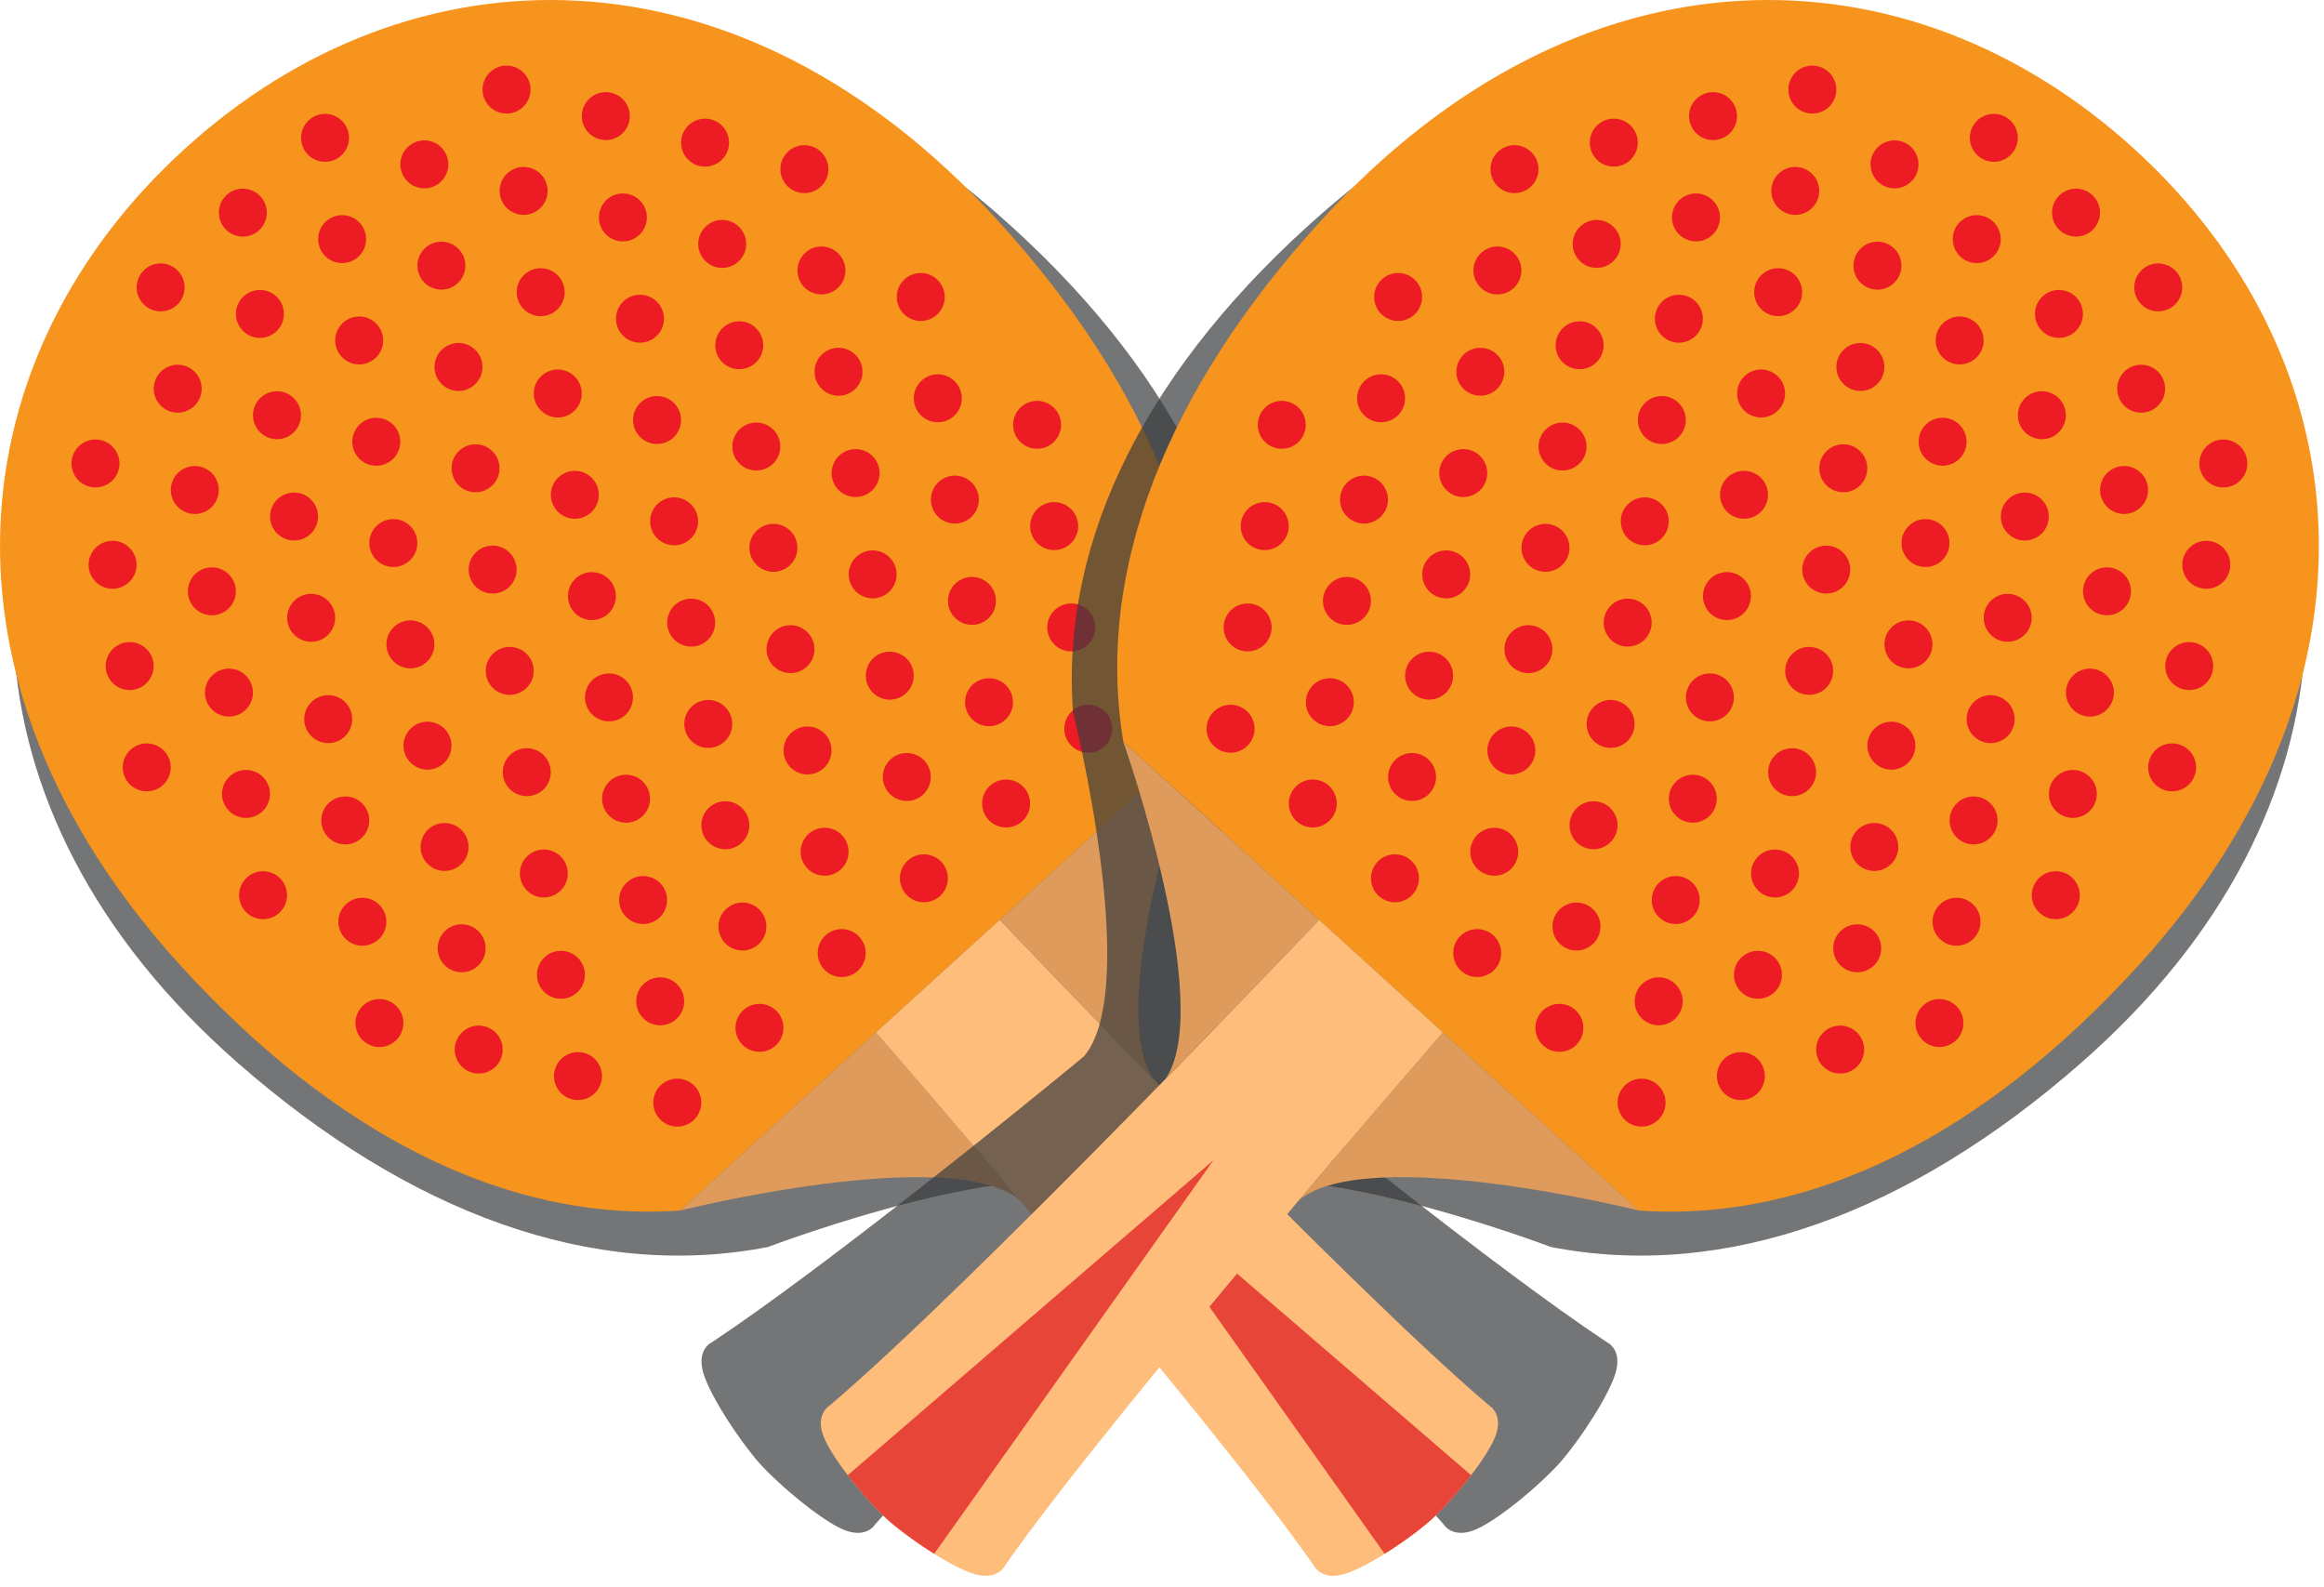 <svg width="123" height="84" viewBox="0 0 123 84" fill="none" xmlns="http://www.w3.org/2000/svg">
<g style="mix-blend-mode:multiply" opacity="0.7">
<path d="M65.942 37.663C66.614 28.334 61.805 19.212 52.76 11.291C37.363 -2.192 19.823 0.386 8.732 12.805C-2.358 25.223 -2.797 42.779 12.599 56.262C21.645 64.183 31.376 67.793 40.643 65.992C40.643 65.992 54.818 60.612 58.816 63.198C64.952 68.977 72.753 76.489 76.419 80.683C76.419 80.683 76.941 81.568 78.366 80.818C78.972 80.499 79.678 79.993 80.349 79.453C80.349 79.453 80.349 79.453 80.35 79.453C80.526 79.309 80.702 79.165 80.871 79.019C80.882 79.009 80.894 79 80.905 78.99C80.947 78.954 80.988 78.918 81.029 78.883C81.044 78.869 81.061 78.856 81.076 78.842C81.114 78.809 81.151 78.776 81.188 78.743C81.204 78.73 81.219 78.716 81.234 78.703C81.278 78.663 81.321 78.624 81.365 78.585C81.371 78.579 81.378 78.573 81.384 78.567C81.433 78.523 81.48 78.48 81.526 78.437C81.543 78.421 81.559 78.407 81.575 78.391C81.606 78.363 81.636 78.335 81.666 78.307C81.684 78.29 81.702 78.272 81.72 78.255C81.748 78.229 81.775 78.204 81.802 78.178C81.819 78.161 81.837 78.145 81.854 78.128C81.883 78.1 81.912 78.073 81.94 78.045C81.953 78.032 81.967 78.019 81.98 78.006C82.02 77.967 82.059 77.928 82.097 77.891C82.108 77.881 82.117 77.871 82.128 77.86C82.156 77.832 82.183 77.804 82.21 77.777C82.223 77.764 82.235 77.751 82.248 77.737C82.271 77.714 82.294 77.69 82.317 77.667C82.329 77.654 82.341 77.641 82.353 77.629C82.375 77.605 82.397 77.582 82.418 77.559C82.428 77.549 82.438 77.538 82.447 77.527C82.477 77.495 82.506 77.463 82.534 77.433C82.56 77.403 82.589 77.371 82.617 77.338C82.627 77.327 82.636 77.316 82.645 77.305C82.665 77.282 82.686 77.257 82.707 77.232C82.718 77.219 82.73 77.206 82.74 77.193C82.761 77.168 82.783 77.142 82.804 77.115C82.815 77.102 82.826 77.089 82.836 77.075C82.862 77.043 82.889 77.01 82.916 76.976C82.923 76.967 82.929 76.96 82.936 76.951C82.97 76.908 83.005 76.864 83.041 76.818C83.049 76.808 83.057 76.797 83.066 76.786C83.093 76.751 83.121 76.715 83.149 76.678C83.161 76.662 83.172 76.647 83.184 76.632C83.21 76.598 83.236 76.564 83.262 76.528C83.274 76.512 83.286 76.497 83.298 76.481C83.327 76.442 83.356 76.402 83.386 76.362C83.394 76.351 83.402 76.34 83.411 76.329C83.489 76.221 83.569 76.11 83.65 75.995C83.656 75.987 83.661 75.978 83.667 75.97C83.702 75.92 83.737 75.87 83.773 75.819C83.779 75.81 83.786 75.8 83.792 75.791C83.83 75.737 83.868 75.681 83.906 75.625C83.908 75.622 83.909 75.62 83.912 75.616C84.511 74.731 85.104 73.73 85.416 72.924C85.993 71.432 85.042 71.027 85.042 71.027C79.017 67.025 68.492 58.497 65.36 55.904C62.279 52.291 65.942 37.663 65.942 37.663L65.942 37.663Z" fill="#393A3C"/>
</g>
<path d="M9.78 7.875C-2.175 18.749 -4.219 35.966 9.553 51.094C17.643 59.982 26.799 64.711 36.001 64.061L63.275 39.253C64.789 30.158 60.94 20.601 52.848 11.713C39.077 -3.414 21.737 -3.002 9.78 7.874L9.78 7.875Z" fill="#F7941D"/>
<path d="M53.979 63.512C49.724 58.494 46.363 54.637 46.363 54.637L36.002 64.061C36.002 64.061 50.32 60.483 53.98 63.512L53.979 63.512Z" fill="#DE9B5B"/>
<path d="M78.826 74.388C71.257 67.975 52.913 48.678 52.913 48.678L49.637 51.657L46.361 54.637C46.361 54.637 63.854 74.708 69.531 82.843C69.531 82.843 69.959 83.778 71.417 83.212C72.874 82.647 74.967 81.138 75.792 80.388C76.617 79.637 78.317 77.697 79.017 76.3C79.717 74.902 78.827 74.388 78.827 74.388L78.826 74.388Z" fill="#FFBD7B"/>
<path d="M61.039 57.093C56.441 52.387 52.916 48.679 52.916 48.679L63.278 39.254C63.278 39.254 58.367 53.166 61.04 57.093L61.039 57.093Z" fill="#DE9B5B"/>
<path d="M73.285 82.229C74.305 81.592 75.286 80.848 75.791 80.388C76.296 79.929 77.129 79.023 77.86 78.068L58.504 61.398L73.285 82.229Z" fill="#E74537"/>
<path d="M47.139 40.179C46.62 40.651 46.584 41.454 47.055 41.971C47.527 42.49 48.329 42.529 48.848 42.057C49.367 41.585 49.404 40.782 48.932 40.264C48.461 39.747 47.658 39.708 47.139 40.179ZM27.762 14.524C27.244 14.996 27.206 15.799 27.677 16.317C28.15 16.835 28.952 16.873 29.471 16.402C29.99 15.93 30.028 15.127 29.556 14.608C29.084 14.09 28.281 14.053 27.762 14.524ZM21.605 7.76C21.086 8.232 21.048 9.033 21.52 9.552C21.992 10.07 22.794 10.108 23.313 9.637C23.832 9.165 23.869 8.363 23.398 7.844C22.926 7.325 22.124 7.288 21.605 7.76ZM40.983 33.415C40.464 33.887 40.426 34.689 40.898 35.207C41.37 35.725 42.172 35.764 42.691 35.292C43.21 34.82 43.247 34.018 42.775 33.5C42.303 32.982 41.501 32.944 40.982 33.415L40.983 33.415ZM22.507 13.12C21.988 13.592 21.951 14.395 22.423 14.913C22.895 15.432 23.697 15.47 24.216 14.998C24.735 14.526 24.773 13.725 24.301 13.206C23.829 12.687 23.026 12.649 22.507 13.12ZM28.666 19.885C28.146 20.357 28.11 21.159 28.582 21.677C29.054 22.195 29.856 22.235 30.375 21.763C30.894 21.291 30.931 20.489 30.459 19.97C29.987 19.451 29.185 19.413 28.666 19.885L28.666 19.885ZM34.824 26.65C34.305 27.122 34.268 27.924 34.739 28.442C35.211 28.961 36.014 28.999 36.533 28.527C37.052 28.055 37.089 27.253 36.617 26.735C36.145 26.216 35.343 26.178 34.824 26.65ZM46.236 34.818C45.718 35.29 45.68 36.092 46.152 36.61C46.624 37.129 47.427 37.167 47.946 36.695C48.465 36.224 48.502 35.421 48.03 34.902C47.558 34.384 46.755 34.345 46.237 34.817L46.236 34.818ZM26.858 9.163C26.34 9.635 26.302 10.437 26.774 10.956C27.246 11.475 28.048 11.512 28.567 11.041C29.086 10.569 29.124 9.767 28.652 9.249C28.18 8.73 27.377 8.692 26.858 9.164L26.858 9.163ZM33.921 21.289C33.402 21.761 33.364 22.562 33.836 23.081C34.308 23.6 35.111 23.638 35.63 23.166C36.149 22.694 36.186 21.891 35.714 21.373C35.242 20.854 34.44 20.817 33.921 21.289ZM52.395 41.583C51.876 42.055 51.839 42.857 52.31 43.375C52.782 43.894 53.584 43.932 54.103 43.46C54.622 42.988 54.659 42.185 54.187 41.667C53.716 41.149 52.913 41.112 52.394 41.583L52.395 41.583ZM40.078 28.053C39.56 28.525 39.522 29.328 39.995 29.845C40.467 30.363 41.269 30.402 41.788 29.931C42.307 29.459 42.344 28.656 41.873 28.137C41.401 27.619 40.598 27.581 40.079 28.053L40.078 28.053ZM23.411 18.482C22.892 18.954 22.855 19.756 23.326 20.274C23.799 20.793 24.601 20.831 25.12 20.359C25.638 19.887 25.677 19.084 25.205 18.565C24.733 18.047 23.93 18.009 23.411 18.481L23.411 18.482ZM30.473 30.607C29.955 31.079 29.917 31.881 30.388 32.399C30.86 32.918 31.663 32.956 32.182 32.485C32.701 32.013 32.738 31.211 32.266 30.692C31.794 30.174 30.991 30.136 30.473 30.608L30.473 30.607ZM42.788 44.137C42.27 44.609 42.233 45.411 42.704 45.929C43.176 46.448 43.979 46.486 44.497 46.014C45.016 45.542 45.053 44.739 44.581 44.221C44.11 43.704 43.307 43.665 42.788 44.137ZM36.632 37.373C36.113 37.845 36.075 38.647 36.547 39.165C37.019 39.683 37.821 39.721 38.34 39.249C38.859 38.778 38.895 37.975 38.423 37.457C37.952 36.939 37.15 36.901 36.631 37.372L36.632 37.373ZM16.349 6.356C15.83 6.828 15.793 7.629 16.265 8.148C16.737 8.667 17.539 8.705 18.058 8.233C18.577 7.761 18.614 6.959 18.142 6.44C17.67 5.922 16.868 5.884 16.349 6.356ZM18.156 17.078C17.638 17.55 17.6 18.352 18.072 18.871C18.544 19.39 19.347 19.427 19.865 18.955C20.384 18.483 20.422 17.681 19.95 17.163C19.477 16.645 18.675 16.607 18.156 17.079L18.156 17.078ZM24.314 23.843C23.796 24.314 23.759 25.116 24.23 25.635C24.702 26.153 25.504 26.191 26.023 25.72C26.542 25.248 26.579 24.445 26.107 23.927C25.635 23.408 24.833 23.371 24.314 23.843ZM11.998 10.314C11.48 10.786 11.442 11.587 11.914 12.106C12.386 12.625 13.188 12.662 13.707 12.191C14.226 11.72 14.263 10.917 13.791 10.399C13.319 9.88 12.517 9.842 11.998 10.314ZM35.727 32.011C35.208 32.483 35.171 33.285 35.643 33.803C36.115 34.321 36.917 34.36 37.436 33.888C37.955 33.416 37.992 32.613 37.521 32.094C37.05 31.576 36.246 31.539 35.727 32.011ZM48.044 45.541C47.525 46.013 47.487 46.815 47.96 47.333C48.432 47.852 49.234 47.889 49.753 47.417C50.271 46.946 50.31 46.143 49.838 45.625C49.367 45.107 48.563 45.069 48.044 45.541ZM17.253 11.717C16.734 12.189 16.697 12.991 17.169 13.509C17.641 14.027 18.443 14.066 18.962 13.593C19.48 13.121 19.518 12.319 19.047 11.8C18.575 11.281 17.773 11.245 17.253 11.716L17.253 11.717ZM41.885 38.775C41.366 39.247 41.329 40.05 41.8 40.568C42.272 41.087 43.076 41.125 43.594 40.654C44.112 40.182 44.15 39.379 43.679 38.86C43.206 38.342 42.403 38.304 41.885 38.775ZM33.017 15.928C32.498 16.4 32.461 17.201 32.933 17.72C33.405 18.238 34.207 18.276 34.726 17.805C35.245 17.333 35.282 16.531 34.81 16.012C34.338 15.494 33.536 15.456 33.017 15.928ZM29.57 25.247C29.051 25.718 29.013 26.521 29.485 27.039C29.957 27.558 30.759 27.595 31.279 27.123C31.797 26.651 31.835 25.849 31.363 25.331C30.891 24.812 30.088 24.776 29.57 25.247ZM54.938 26.903C54.419 27.375 54.381 28.178 54.853 28.696C55.326 29.215 56.129 29.253 56.648 28.781C57.167 28.309 57.204 27.506 56.732 26.988C56.26 26.47 55.457 26.431 54.939 26.903L54.938 26.903ZM36.464 6.61C35.944 7.082 35.907 7.885 36.378 8.403C36.85 8.921 37.653 8.959 38.172 8.487C38.691 8.015 38.728 7.213 38.256 6.694C37.785 6.176 36.983 6.138 36.464 6.61ZM47.876 14.778C47.357 15.25 47.32 16.052 47.792 16.57C48.264 17.089 49.066 17.127 49.585 16.655C50.104 16.183 50.141 15.381 49.669 14.863C49.198 14.344 48.395 14.306 47.876 14.778ZM42.622 13.374C42.103 13.846 42.065 14.649 42.537 15.167C43.009 15.686 43.812 15.724 44.33 15.252C44.849 14.78 44.886 13.978 44.414 13.46C43.942 12.941 43.14 12.903 42.621 13.375L42.622 13.374ZM39.174 22.693C38.656 23.164 38.618 23.966 39.09 24.485C39.562 25.003 40.364 25.041 40.883 24.57C41.402 24.098 41.439 23.296 40.967 22.777C40.496 22.259 39.693 22.221 39.174 22.693L39.174 22.693ZM48.78 20.139C48.261 20.61 48.223 21.413 48.694 21.931C49.166 22.449 49.969 22.488 50.489 22.016C51.008 21.544 51.045 20.741 50.572 20.223C50.101 19.705 49.298 19.667 48.78 20.139ZM37.534 42.733C37.016 43.205 36.978 44.007 37.45 44.526C37.922 45.044 38.725 45.083 39.244 44.611C39.763 44.139 39.8 43.336 39.328 42.817C38.856 42.299 38.053 42.261 37.535 42.733L37.534 42.733ZM41.718 8.013C41.199 8.485 41.162 9.287 41.634 9.805C42.106 10.323 42.908 10.362 43.428 9.891C43.947 9.419 43.984 8.616 43.511 8.098C43.039 7.579 42.238 7.541 41.719 8.013L41.718 8.013ZM54.035 21.543C53.516 22.015 53.479 22.817 53.95 23.335C54.422 23.853 55.225 23.892 55.743 23.42C56.262 22.948 56.299 22.146 55.827 21.628C55.356 21.11 54.553 21.071 54.034 21.543L54.035 21.543ZM44.429 24.096C43.91 24.568 43.873 25.371 44.344 25.889C44.816 26.407 45.619 26.445 46.138 25.973C46.657 25.501 46.694 24.699 46.222 24.18C45.751 23.663 44.948 23.624 44.429 24.096ZM38.272 17.332C37.753 17.804 37.714 18.606 38.186 19.125C38.658 19.643 39.462 19.68 39.981 19.209C40.499 18.737 40.537 17.935 40.065 17.417C39.593 16.898 38.791 16.861 38.272 17.332ZM25.956 3.802C25.436 4.274 25.398 5.076 25.87 5.595C26.342 6.113 27.145 6.151 27.664 5.679C28.182 5.207 28.22 4.405 27.748 3.887C27.276 3.368 26.474 3.331 25.956 3.802ZM45.333 29.458C44.815 29.93 44.777 30.732 45.248 31.25C45.72 31.768 46.523 31.807 47.041 31.335C47.56 30.863 47.597 30.061 47.126 29.542C46.654 29.024 45.852 28.986 45.333 29.458ZM51.49 36.222C50.972 36.694 50.935 37.496 51.406 38.014C51.878 38.533 52.681 38.571 53.199 38.099C53.718 37.628 53.755 36.825 53.283 36.307C52.812 35.789 52.009 35.75 51.49 36.222ZM32.113 10.567C31.594 11.039 31.556 11.842 32.028 12.36C32.5 12.879 33.303 12.916 33.822 12.445C34.34 11.973 34.378 11.171 33.906 10.652C33.435 10.134 32.632 10.096 32.113 10.567ZM49.684 25.501C49.165 25.973 49.128 26.775 49.599 27.293C50.071 27.811 50.874 27.849 51.392 27.377C51.911 26.905 51.948 26.103 51.476 25.585C51.005 25.067 50.202 25.029 49.683 25.501L49.684 25.501ZM37.368 11.97C36.849 12.442 36.812 13.244 37.284 13.762C37.756 14.28 38.558 14.32 39.077 13.848C39.596 13.376 39.633 12.573 39.161 12.055C38.689 11.536 37.888 11.499 37.368 11.97L37.368 11.97ZM56.746 37.626C56.227 38.098 56.189 38.901 56.66 39.419C57.132 39.938 57.935 39.975 58.455 39.503C58.973 39.031 59.011 38.229 58.538 37.711C58.067 37.193 57.265 37.154 56.746 37.626ZM43.525 18.735C43.006 19.207 42.969 20.009 43.441 20.527C43.913 21.046 44.715 21.084 45.234 20.613C45.753 20.141 45.79 19.339 45.318 18.82C44.847 18.302 44.044 18.263 43.525 18.735ZM31.209 5.206C30.69 5.678 30.653 6.48 31.125 6.999C31.597 7.517 32.399 7.555 32.918 7.083C33.437 6.611 33.475 5.81 33.003 5.291C32.531 4.772 31.728 4.734 31.209 5.206ZM50.587 30.861C50.068 31.332 50.03 32.135 50.502 32.653C50.974 33.172 51.779 33.21 52.297 32.738C52.815 32.266 52.852 31.463 52.381 30.945C51.909 30.427 51.106 30.389 50.588 30.861L50.587 30.861ZM7.647 14.271C7.129 14.742 7.09 15.544 7.563 16.063C8.035 16.582 8.838 16.62 9.356 16.149C9.875 15.677 9.913 14.874 9.441 14.355C8.969 13.836 8.166 13.799 7.647 14.271ZM19.228 53.202C18.709 53.673 18.671 54.476 19.142 54.994C19.615 55.512 20.418 55.551 20.936 55.078C21.454 54.607 21.492 53.804 21.02 53.286C20.549 52.768 19.745 52.73 19.227 53.202L19.228 53.202ZM6.007 34.311C5.489 34.782 5.451 35.585 5.922 36.103C6.394 36.622 7.198 36.66 7.716 36.189C8.235 35.717 8.273 34.914 7.801 34.395C7.329 33.877 6.526 33.84 6.007 34.311ZM13.069 46.436C12.55 46.908 12.513 47.711 12.984 48.229C13.456 48.748 14.259 48.785 14.778 48.313C15.297 47.842 15.334 47.039 14.862 46.521C14.391 46.003 13.588 45.965 13.069 46.436ZM6.912 39.671C6.393 40.143 6.355 40.946 6.827 41.464C7.299 41.982 8.102 42.021 8.621 41.549C9.14 41.078 9.177 40.275 8.705 39.756C8.233 39.237 7.431 39.2 6.913 39.671L6.912 39.671ZM12.165 41.077C11.647 41.548 11.609 42.35 12.081 42.869C12.553 43.388 13.356 43.425 13.873 42.954C14.393 42.482 14.43 41.679 13.958 41.161C13.486 40.642 12.684 40.605 12.165 41.077L12.165 41.077ZM11.261 35.715C10.743 36.186 10.705 36.989 11.177 37.507C11.649 38.025 12.453 38.063 12.971 37.592C13.49 37.12 13.528 36.317 13.056 35.799C12.584 35.28 11.78 35.243 11.262 35.715L11.261 35.715ZM17.42 42.479C16.901 42.95 16.864 43.753 17.335 44.271C17.807 44.79 18.61 44.828 19.129 44.357C19.648 43.885 19.685 43.082 19.213 42.563C18.742 42.045 17.939 42.008 17.42 42.479ZM5.104 28.95C4.585 29.421 4.548 30.224 5.02 30.743C5.492 31.262 6.294 31.299 6.812 30.828C7.332 30.356 7.37 29.553 6.898 29.035C6.426 28.516 5.623 28.478 5.104 28.95ZM24.482 54.606C23.963 55.077 23.926 55.88 24.398 56.398C24.87 56.916 25.673 56.954 26.191 56.483C26.71 56.011 26.747 55.208 26.276 54.69C25.804 54.171 25.001 54.133 24.482 54.605L24.482 54.606ZM18.323 47.841C17.805 48.312 17.768 49.115 18.239 49.633C18.711 50.151 19.515 50.189 20.033 49.718C20.552 49.246 20.59 48.444 20.117 47.925C19.646 47.407 18.843 47.369 18.324 47.841L18.323 47.841ZM23.578 49.245C23.06 49.716 23.022 50.519 23.494 51.037C23.966 51.555 24.769 51.593 25.286 51.122C25.805 50.65 25.843 49.847 25.371 49.329C24.9 48.811 24.097 48.773 23.578 49.245L23.578 49.245ZM55.842 32.265C55.322 32.736 55.286 33.539 55.757 34.057C56.229 34.575 57.031 34.614 57.55 34.142C58.069 33.67 58.106 32.868 57.634 32.349C57.163 31.832 56.361 31.793 55.842 32.265ZM29.736 56.009C29.218 56.48 29.181 57.283 29.651 57.801C30.123 58.32 30.927 58.357 31.445 57.886C31.964 57.414 32.002 56.612 31.53 56.093C31.058 55.575 30.255 55.537 29.736 56.009ZM25.219 29.205C24.7 29.677 24.662 30.478 25.134 30.997C25.606 31.516 26.408 31.553 26.927 31.081C27.446 30.61 27.483 29.807 27.011 29.289C26.539 28.77 25.737 28.733 25.218 29.205L25.219 29.205ZM13.805 21.035C13.287 21.506 13.249 22.309 13.721 22.828C14.193 23.347 14.996 23.384 15.514 22.913C16.033 22.441 16.071 21.639 15.599 21.12C15.127 20.601 14.324 20.563 13.805 21.035ZM33.184 46.691C32.665 47.163 32.628 47.965 33.1 48.483C33.572 49.002 34.374 49.04 34.893 48.568C35.412 48.096 35.449 47.294 34.977 46.775C34.505 46.257 33.702 46.219 33.184 46.691ZM26.122 34.565C25.604 35.036 25.566 35.839 26.037 36.357C26.509 36.876 27.312 36.913 27.831 36.442C28.35 35.97 28.388 35.167 27.916 34.649C27.444 34.13 26.641 34.093 26.122 34.565ZM19.963 27.8C19.445 28.271 19.407 29.074 19.88 29.592C20.352 30.11 21.155 30.148 21.673 29.677C22.192 29.206 22.229 28.403 21.758 27.884C21.286 27.365 20.483 27.328 19.964 27.8L19.963 27.8ZM39.342 53.456C38.823 53.927 38.786 54.73 39.258 55.248C39.73 55.766 40.532 55.804 41.05 55.332C41.569 54.86 41.607 54.057 41.135 53.539C40.664 53.021 39.861 52.984 39.341 53.456L39.342 53.456ZM27.025 39.926C26.506 40.398 26.469 41.201 26.941 41.718C27.413 42.236 28.215 42.275 28.734 41.804C29.253 41.332 29.291 40.529 28.819 40.01C28.348 39.492 27.544 39.454 27.025 39.926ZM32.28 41.33C31.762 41.801 31.724 42.604 32.196 43.122C32.668 43.64 33.471 43.678 33.989 43.207C34.508 42.735 34.545 41.932 34.073 41.414C33.602 40.896 32.799 40.858 32.28 41.33L32.28 41.33ZM43.693 49.498C43.174 49.97 43.136 50.772 43.608 51.29C44.08 51.809 44.882 51.847 45.401 51.375C45.92 50.903 45.957 50.1 45.485 49.582C45.014 49.064 44.211 49.026 43.692 49.498L43.693 49.498ZM19.06 22.439C18.542 22.911 18.504 23.713 18.975 24.231C19.448 24.75 20.25 24.788 20.769 24.317C21.288 23.845 21.326 23.042 20.854 22.523C20.382 22.005 19.579 21.967 19.06 22.439ZM31.376 35.969C30.858 36.441 30.821 37.243 31.292 37.761C31.764 38.279 32.567 38.317 33.086 37.846C33.605 37.374 33.643 36.572 33.171 36.053C32.699 35.535 31.896 35.497 31.377 35.969L31.376 35.969ZM38.438 48.094C37.92 48.565 37.883 49.369 38.353 49.886C38.825 50.405 39.629 50.443 40.147 49.972C40.666 49.5 40.704 48.697 40.232 48.178C39.76 47.661 38.957 47.622 38.438 48.094ZM12.902 15.675C12.384 16.146 12.346 16.948 12.818 17.467C13.29 17.985 14.092 18.022 14.611 17.551C15.13 17.079 15.167 16.277 14.696 15.758C14.224 15.24 13.421 15.203 12.902 15.675ZM20.867 33.161C20.349 33.633 20.311 34.435 20.783 34.953C21.255 35.472 22.057 35.51 22.576 35.038C23.095 34.566 23.132 33.763 22.66 33.245C22.188 32.727 21.386 32.69 20.867 33.161L20.867 33.161ZM27.929 45.288C27.411 45.759 27.373 46.562 27.845 47.08C28.317 47.598 29.12 47.635 29.637 47.164C30.157 46.692 30.194 45.889 29.722 45.371C29.251 44.853 28.448 44.816 27.929 45.288L27.929 45.288ZM34.991 57.413C34.473 57.884 34.435 58.687 34.906 59.205C35.379 59.724 36.182 59.761 36.7 59.29C37.218 58.818 37.257 58.016 36.785 57.497C36.313 56.979 35.51 56.941 34.991 57.413ZM22.674 43.883C22.156 44.355 22.118 45.158 22.59 45.675C23.062 46.194 23.865 46.232 24.383 45.761C24.901 45.289 24.939 44.486 24.467 43.968C23.996 43.45 23.192 43.412 22.673 43.883L22.674 43.883ZM28.833 50.647C28.314 51.118 28.277 51.921 28.749 52.44C29.221 52.959 30.024 52.997 30.542 52.526C31.061 52.054 31.098 51.251 30.626 50.732C30.154 50.214 29.351 50.176 28.833 50.647ZM10.359 30.354C9.841 30.825 9.803 31.628 10.274 32.146C10.746 32.665 11.549 32.703 12.068 32.231C12.586 31.759 12.624 30.956 12.152 30.438C11.681 29.92 10.878 29.882 10.36 30.354L10.359 30.354ZM16.517 37.119C15.999 37.59 15.96 38.393 16.433 38.911C16.905 39.43 17.708 39.467 18.226 38.995C18.744 38.524 18.783 37.721 18.311 37.203C17.839 36.684 17.036 36.647 16.518 37.119L16.517 37.119ZM9.455 24.993C8.936 25.464 8.899 26.267 9.371 26.785C9.843 27.304 10.645 27.341 11.164 26.87C11.683 26.398 11.721 25.596 11.249 25.077C10.777 24.558 9.974 24.521 9.455 24.993L9.455 24.993ZM4.2 23.589C3.682 24.06 3.644 24.863 4.116 25.381C4.588 25.899 5.39 25.937 5.908 25.466C6.427 24.994 6.465 24.192 5.993 23.674C5.521 23.155 4.719 23.118 4.2 23.59L4.2 23.589ZM34.087 52.051C33.569 52.523 33.531 53.326 34.002 53.843C34.474 54.362 35.278 54.4 35.796 53.929C36.315 53.457 36.353 52.654 35.881 52.135C35.409 51.618 34.606 51.58 34.087 52.051ZM8.551 19.632C8.032 20.104 7.995 20.905 8.467 21.424C8.939 21.942 9.74 21.98 10.259 21.509C10.778 21.037 10.816 20.235 10.345 19.716C9.873 19.197 9.07 19.16 8.551 19.632ZM14.709 26.397C14.19 26.869 14.153 27.671 14.624 28.189C15.096 28.707 15.899 28.746 16.418 28.274C16.937 27.802 16.975 26.999 16.503 26.481C16.031 25.962 15.228 25.925 14.709 26.397ZM15.613 31.757C15.095 32.228 15.056 33.031 15.529 33.549C16.001 34.067 16.805 34.106 17.323 33.635C17.842 33.163 17.879 32.36 17.407 31.841C16.935 31.322 16.132 31.285 15.614 31.757L15.613 31.757ZM21.771 38.522C21.253 38.993 21.215 39.796 21.686 40.314C22.158 40.833 22.961 40.871 23.48 40.4C23.999 39.928 24.037 39.125 23.564 38.606C23.093 38.088 22.29 38.05 21.771 38.522Z" fill="#ED1C24"/>
<g style="mix-blend-mode:multiply" opacity="0.7">
<path d="M56.787 37.663C56.115 28.334 60.923 19.212 69.969 11.291C85.365 -2.192 102.906 0.386 113.997 12.805C125.087 25.223 125.526 42.779 110.129 56.262C101.084 64.183 91.353 67.793 82.086 65.992C82.086 65.992 67.911 60.612 63.912 63.198C57.777 68.977 49.975 76.489 46.309 80.683C46.309 80.683 45.787 81.568 44.362 80.818C43.756 80.499 43.05 79.993 42.38 79.453C42.38 79.453 42.38 79.453 42.379 79.453C42.202 79.309 42.027 79.165 41.858 79.019C41.846 79.009 41.835 79 41.823 78.99C41.782 78.954 41.74 78.918 41.699 78.883C41.684 78.869 41.668 78.856 41.653 78.842C41.615 78.809 41.577 78.776 41.54 78.743C41.525 78.73 41.51 78.716 41.495 78.703C41.45 78.663 41.407 78.624 41.363 78.585C41.357 78.579 41.35 78.573 41.344 78.567C41.296 78.523 41.248 78.48 41.202 78.437C41.186 78.421 41.17 78.407 41.154 78.391C41.123 78.363 41.093 78.335 41.063 78.307C41.044 78.29 41.027 78.272 41.008 78.255C40.981 78.229 40.954 78.204 40.927 78.178C40.909 78.161 40.891 78.145 40.874 78.128C40.845 78.1 40.817 78.073 40.788 78.045C40.775 78.032 40.761 78.019 40.748 78.006C40.709 77.967 40.669 77.928 40.632 77.891C40.621 77.881 40.612 77.871 40.601 77.86C40.572 77.832 40.545 77.804 40.519 77.777C40.505 77.764 40.493 77.751 40.48 77.737C40.457 77.714 40.434 77.69 40.412 77.667C40.4 77.654 40.387 77.641 40.376 77.629C40.353 77.605 40.331 77.582 40.31 77.559C40.3 77.549 40.29 77.538 40.281 77.527C40.251 77.495 40.223 77.463 40.195 77.433C40.168 77.403 40.14 77.371 40.111 77.338C40.102 77.327 40.093 77.316 40.084 77.305C40.063 77.282 40.043 77.257 40.021 77.232C40.011 77.219 39.999 77.206 39.988 77.193C39.967 77.168 39.946 77.142 39.924 77.115C39.914 77.102 39.903 77.089 39.892 77.075C39.866 77.043 39.839 77.01 39.812 76.976C39.805 76.967 39.799 76.96 39.792 76.951C39.758 76.908 39.723 76.864 39.688 76.818C39.68 76.808 39.672 76.797 39.663 76.786C39.635 76.751 39.608 76.715 39.579 76.678C39.568 76.662 39.556 76.647 39.545 76.632C39.519 76.598 39.492 76.564 39.466 76.528C39.455 76.512 39.442 76.497 39.431 76.481C39.402 76.442 39.373 76.402 39.343 76.362C39.334 76.351 39.326 76.34 39.318 76.329C39.239 76.221 39.16 76.11 39.079 75.995C39.073 75.987 39.067 75.978 39.061 75.97C39.026 75.92 38.991 75.87 38.956 75.819C38.95 75.81 38.943 75.8 38.937 75.791C38.899 75.737 38.861 75.681 38.823 75.625C38.821 75.622 38.819 75.62 38.817 75.616C38.217 74.731 37.624 73.73 37.312 72.924C36.735 71.432 37.687 71.027 37.687 71.027C43.712 67.025 54.236 58.497 57.369 55.904C60.45 52.291 56.786 37.663 56.786 37.663L56.787 37.663Z" fill="#393A3C"/>
</g>
<path d="M112.948 7.875C124.904 18.749 126.948 35.966 113.176 51.094C105.085 59.982 95.93 64.711 86.728 64.061L59.454 39.253C57.94 30.158 61.789 20.601 69.88 11.713C83.651 -3.414 100.991 -3.002 112.948 7.874L112.948 7.875Z" fill="#F7941D"/>
<path d="M68.749 63.512C73.004 58.494 76.366 54.637 76.366 54.637L86.727 64.061C86.727 64.061 72.409 60.483 68.749 63.512L68.749 63.512Z" fill="#DE9B5B"/>
<path d="M43.902 74.388C51.471 67.975 69.816 48.678 69.816 48.678L73.091 51.657L76.367 54.637C76.367 54.637 58.874 74.708 53.197 82.843C53.197 82.843 52.77 83.778 51.311 83.212C49.854 82.647 47.761 81.138 46.936 80.388C46.112 79.637 44.412 77.697 43.711 76.3C43.011 74.902 43.901 74.388 43.901 74.388L43.902 74.388Z" fill="#FFBD7B"/>
<path d="M61.69 57.093C66.287 52.387 69.812 48.679 69.812 48.679L59.451 39.254C59.451 39.254 64.361 53.166 61.689 57.093L61.69 57.093Z" fill="#DE9B5B"/>
<path d="M49.443 82.229C48.424 81.592 47.443 80.848 46.938 80.388C46.432 79.929 45.599 79.023 44.868 78.068L64.225 61.398L49.443 82.229Z" fill="#E74537"/>
<path d="M75.589 40.179C76.108 40.651 76.144 41.454 75.674 41.971C75.202 42.49 74.399 42.529 73.88 42.057C73.361 41.585 73.324 40.782 73.796 40.264C74.268 39.747 75.07 39.708 75.589 40.179ZM94.966 14.524C95.485 14.996 95.522 15.799 95.051 16.317C94.579 16.835 93.776 16.873 93.257 16.402C92.738 15.93 92.701 15.127 93.173 14.608C93.644 14.09 94.447 14.053 94.966 14.524ZM101.124 7.76C101.642 8.232 101.681 9.033 101.209 9.552C100.737 10.07 99.935 10.108 99.416 9.637C98.897 9.165 98.859 8.363 99.33 7.844C99.802 7.325 100.605 7.288 101.124 7.76ZM81.746 33.415C82.265 33.887 82.302 34.689 81.831 35.207C81.359 35.725 80.556 35.764 80.038 35.292C79.519 34.82 79.482 34.018 79.954 33.5C80.425 32.982 81.228 32.944 81.747 33.415L81.746 33.415ZM100.221 13.12C100.74 13.592 100.777 14.395 100.305 14.913C99.833 15.432 99.032 15.47 98.513 14.998C97.993 14.526 97.956 13.725 98.428 13.206C98.9 12.687 99.702 12.649 100.221 13.12ZM94.063 19.885C94.582 20.357 94.619 21.159 94.147 21.677C93.675 22.195 92.872 22.235 92.353 21.763C91.834 21.291 91.797 20.489 92.269 19.97C92.742 19.451 93.543 19.413 94.062 19.885L94.063 19.885ZM87.904 26.65C88.424 27.122 88.46 27.924 87.989 28.442C87.517 28.961 86.715 28.999 86.196 28.527C85.677 28.055 85.64 27.253 86.112 26.735C86.583 26.216 87.385 26.178 87.904 26.65ZM76.492 34.818C77.011 35.29 77.048 36.092 76.576 36.61C76.104 37.129 75.301 37.167 74.783 36.695C74.264 36.224 74.226 35.421 74.698 34.902C75.17 34.384 75.973 34.345 76.492 34.817L76.492 34.818ZM95.87 9.163C96.389 9.635 96.426 10.437 95.954 10.956C95.482 11.475 94.681 11.512 94.162 11.041C93.642 10.569 93.605 9.767 94.077 9.249C94.549 8.73 95.351 8.692 95.87 9.164L95.87 9.163ZM88.808 21.289C89.326 21.761 89.365 22.562 88.892 23.081C88.42 23.6 87.618 23.638 87.099 23.166C86.58 22.694 86.542 21.891 87.014 21.373C87.486 20.854 88.289 20.817 88.808 21.289ZM70.334 41.583C70.852 42.055 70.89 42.857 70.419 43.375C69.947 43.894 69.144 43.932 68.626 43.46C68.107 42.988 68.069 42.185 68.541 41.667C69.013 41.149 69.816 41.112 70.335 41.583L70.334 41.583ZM82.65 28.053C83.168 28.525 83.206 29.328 82.734 29.845C82.262 30.363 81.46 30.402 80.941 29.931C80.421 29.459 80.385 28.656 80.856 28.137C81.327 27.619 82.13 27.581 82.649 28.053L82.65 28.053ZM99.317 18.482C99.836 18.954 99.873 19.756 99.402 20.274C98.93 20.793 98.127 20.831 97.609 20.359C97.09 19.887 97.052 19.084 97.524 18.565C97.995 18.047 98.799 18.009 99.317 18.481L99.317 18.482ZM92.255 30.607C92.774 31.079 92.811 31.881 92.34 32.399C91.868 32.918 91.066 32.956 90.547 32.485C90.028 32.013 89.991 31.211 90.463 30.692C90.934 30.174 91.737 30.136 92.255 30.608L92.255 30.607ZM79.94 44.137C80.458 44.609 80.495 45.411 80.025 45.929C79.553 46.448 78.75 46.486 78.231 46.014C77.712 45.542 77.675 44.739 78.147 44.221C78.619 43.704 79.422 43.665 79.94 44.137ZM86.097 37.373C86.615 37.845 86.653 38.647 86.182 39.165C85.71 39.683 84.907 39.721 84.389 39.249C83.87 38.778 83.833 37.975 84.305 37.457C84.776 36.939 85.579 36.901 86.098 37.372L86.097 37.373ZM106.379 6.356C106.898 6.828 106.936 7.629 106.464 8.148C105.992 8.667 105.189 8.705 104.67 8.233C104.151 7.761 104.114 6.959 104.586 6.44C105.058 5.922 105.86 5.884 106.379 6.356ZM104.572 17.078C105.091 17.55 105.128 18.352 104.656 18.871C104.184 19.39 103.382 19.427 102.864 18.955C102.345 18.483 102.307 17.681 102.779 17.163C103.251 16.645 104.053 16.607 104.572 17.079L104.572 17.078ZM98.414 23.843C98.932 24.314 98.97 25.116 98.499 25.635C98.027 26.153 97.224 26.191 96.705 25.72C96.186 25.248 96.149 24.445 96.621 23.927C97.093 23.408 97.896 23.371 98.414 23.843ZM110.73 10.314C111.248 10.786 111.287 11.587 110.815 12.106C110.343 12.625 109.54 12.662 109.021 12.191C108.502 11.72 108.465 10.917 108.937 10.399C109.409 9.88 110.212 9.842 110.73 10.314ZM87.001 32.011C87.52 32.483 87.557 33.285 87.086 33.803C86.614 34.321 85.811 34.36 85.292 33.888C84.774 33.416 84.736 32.613 85.208 32.094C85.679 31.576 86.483 31.539 87.001 32.011ZM74.684 45.541C75.203 46.013 75.241 46.815 74.769 47.333C74.297 47.852 73.494 47.889 72.975 47.417C72.457 46.946 72.419 46.143 72.891 45.625C73.362 45.107 74.165 45.069 74.684 45.541ZM105.475 11.717C105.994 12.189 106.032 12.991 105.56 13.509C105.088 14.027 104.285 14.066 103.767 13.593C103.249 13.121 103.21 12.319 103.681 11.8C104.154 11.281 104.956 11.245 105.475 11.716L105.475 11.717ZM80.844 38.775C81.362 39.247 81.4 40.05 80.928 40.568C80.456 41.087 79.653 41.125 79.135 40.654C78.616 40.182 78.579 39.379 79.05 38.86C79.522 38.342 80.325 38.304 80.844 38.775ZM89.712 15.928C90.23 16.4 90.268 17.201 89.796 17.72C89.324 18.238 88.521 18.276 88.002 17.805C87.483 17.333 87.446 16.531 87.918 16.012C88.39 15.494 89.193 15.456 89.712 15.928ZM93.159 25.247C93.678 25.718 93.716 26.521 93.244 27.039C92.772 27.558 91.969 27.595 91.45 27.123C90.932 26.651 90.893 25.849 91.365 25.331C91.837 24.812 92.641 24.776 93.159 25.247ZM67.79 26.903C68.309 27.375 68.347 28.178 67.875 28.696C67.403 29.215 66.6 29.253 66.081 28.781C65.562 28.309 65.525 27.506 65.997 26.988C66.469 26.47 67.271 26.431 67.79 26.903L67.79 26.903ZM86.265 6.61C86.784 7.082 86.822 7.885 86.35 8.403C85.878 8.921 85.075 8.959 84.556 8.487C84.037 8.015 84 7.213 84.472 6.694C84.944 6.176 85.746 6.138 86.265 6.61ZM74.852 14.778C75.371 15.25 75.408 16.052 74.937 16.57C74.465 17.089 73.662 17.127 73.143 16.655C72.624 16.183 72.587 15.381 73.059 14.863C73.531 14.344 74.333 14.306 74.852 14.778ZM80.106 13.374C80.626 13.846 80.664 14.649 80.192 15.167C79.72 15.686 78.917 15.724 78.398 15.252C77.879 14.78 77.842 13.978 78.314 13.46C78.787 12.941 79.588 12.903 80.107 13.375L80.106 13.374ZM83.554 22.693C84.073 23.164 84.11 23.966 83.639 24.485C83.167 25.003 82.364 25.041 81.845 24.57C81.326 24.098 81.289 23.296 81.761 22.777C82.233 22.259 83.035 22.221 83.554 22.693L83.554 22.693ZM73.949 20.139C74.468 20.61 74.506 21.413 74.034 21.931C73.562 22.449 72.759 22.488 72.24 22.016C71.721 21.544 71.684 20.741 72.156 20.223C72.627 19.705 73.43 19.667 73.949 20.139ZM85.195 42.733C85.713 43.205 85.751 44.007 85.278 44.526C84.806 45.044 84.003 45.083 83.485 44.611C82.966 44.139 82.929 43.336 83.4 42.817C83.872 42.299 84.675 42.261 85.194 42.733L85.195 42.733ZM81.011 8.013C81.53 8.485 81.567 9.287 81.094 9.805C80.622 10.323 79.82 10.362 79.301 9.891C78.782 9.419 78.745 8.616 79.217 8.098C79.689 7.579 80.491 7.541 81.01 8.013L81.011 8.013ZM68.694 21.543C69.213 22.015 69.25 22.817 68.778 23.335C68.306 23.853 67.504 23.892 66.986 23.42C66.466 22.948 66.43 22.146 66.902 21.628C67.373 21.11 68.175 21.071 68.694 21.543L68.694 21.543ZM78.299 24.096C78.818 24.568 78.856 25.371 78.385 25.889C77.912 26.407 77.109 26.445 76.59 25.973C76.072 25.501 76.035 24.699 76.506 24.18C76.978 23.663 77.781 23.624 78.299 24.096ZM84.457 17.332C84.976 17.804 85.014 18.606 84.542 19.125C84.07 19.643 83.267 19.68 82.748 19.209C82.23 18.737 82.192 17.935 82.664 17.417C83.136 16.898 83.938 16.861 84.457 17.332ZM96.773 3.802C97.292 4.274 97.331 5.076 96.858 5.595C96.386 6.113 95.584 6.151 95.065 5.679C94.547 5.207 94.509 4.405 94.98 3.887C95.452 3.368 96.255 3.331 96.773 3.802ZM77.396 29.458C77.914 29.93 77.952 30.732 77.48 31.25C77.008 31.768 76.206 31.807 75.688 31.335C75.169 30.863 75.132 30.061 75.603 29.542C76.074 29.024 76.877 28.986 77.396 29.458ZM71.238 36.222C71.756 36.694 71.793 37.496 71.323 38.014C70.851 38.533 70.047 38.571 69.529 38.099C69.01 37.628 68.973 36.825 69.445 36.307C69.916 35.789 70.72 35.75 71.238 36.222ZM90.615 10.567C91.134 11.039 91.172 11.842 90.701 12.36C90.229 12.879 89.425 12.916 88.906 12.445C88.388 11.973 88.35 11.171 88.822 10.652C89.294 10.134 90.096 10.096 90.615 10.567ZM73.045 25.501C73.564 25.973 73.601 26.775 73.129 27.293C72.657 27.811 71.855 27.849 71.337 27.377C70.818 26.905 70.781 26.103 71.253 25.585C71.724 25.067 72.526 25.029 73.046 25.501L73.045 25.501ZM85.361 11.97C85.88 12.442 85.917 13.244 85.445 13.762C84.973 14.28 84.17 14.32 83.651 13.848C83.132 13.376 83.095 12.573 83.567 12.055C84.039 11.536 84.841 11.499 85.36 11.97L85.361 11.97ZM65.983 37.626C66.502 38.098 66.54 38.901 66.068 39.419C65.596 39.938 64.793 39.975 64.274 39.503C63.756 39.031 63.718 38.229 64.19 37.711C64.661 37.193 65.464 37.154 65.983 37.626ZM79.203 18.735C79.722 19.207 79.759 20.009 79.288 20.527C78.816 21.046 78.013 21.084 77.494 20.613C76.975 20.141 76.938 19.339 77.41 18.82C77.882 18.302 78.684 18.263 79.203 18.735ZM91.519 5.206C92.038 5.678 92.075 6.48 91.603 6.999C91.131 7.517 90.329 7.555 89.811 7.083C89.291 6.611 89.254 5.81 89.726 5.291C90.198 4.772 91 4.734 91.519 5.206ZM72.141 30.861C72.66 31.332 72.698 32.135 72.226 32.653C71.754 33.172 70.95 33.21 70.432 32.738C69.913 32.266 69.876 31.463 70.348 30.945C70.82 30.427 71.622 30.389 72.141 30.861L72.141 30.861ZM115.081 14.271C115.6 14.742 115.638 15.544 115.166 16.063C114.694 16.582 113.891 16.62 113.372 16.149C112.853 15.677 112.816 14.874 113.288 14.355C113.76 13.836 114.562 13.799 115.081 14.271ZM103.501 53.202C104.02 53.673 104.057 54.476 103.586 54.994C103.114 55.512 102.311 55.551 101.792 55.078C101.274 54.607 101.236 53.804 101.708 53.286C102.18 52.768 102.983 52.73 103.501 53.202L103.501 53.202ZM116.722 34.311C117.24 34.782 117.278 35.585 116.806 36.103C116.334 36.622 115.531 36.66 115.013 36.189C114.494 35.717 114.456 34.914 114.928 34.395C115.399 33.877 116.202 33.84 116.722 34.311ZM109.659 46.436C110.178 46.908 110.216 47.711 109.744 48.229C109.272 48.748 108.469 48.785 107.95 48.313C107.432 47.842 107.394 47.039 107.866 46.521C108.337 46.003 109.141 45.965 109.659 46.436ZM115.817 39.671C116.336 40.143 116.373 40.946 115.901 41.464C115.429 41.982 114.626 42.021 114.107 41.549C113.589 41.078 113.552 40.275 114.023 39.756C114.495 39.237 115.298 39.2 115.816 39.671L115.817 39.671ZM110.563 41.077C111.081 41.548 111.12 42.35 110.648 42.869C110.176 43.388 109.372 43.425 108.855 42.954C108.336 42.482 108.298 41.679 108.77 41.161C109.242 40.642 110.045 40.605 110.564 41.077L110.563 41.077ZM111.467 35.715C111.985 36.186 112.023 36.989 111.551 37.507C111.079 38.025 110.276 38.063 109.758 37.592C109.239 37.12 109.201 36.317 109.673 35.799C110.145 35.28 110.948 35.243 111.466 35.715L111.467 35.715ZM105.309 42.479C105.827 42.95 105.865 43.753 105.393 44.271C104.921 44.79 104.118 44.828 103.6 44.357C103.081 43.885 103.043 43.082 103.515 42.563C103.986 42.045 104.79 42.008 105.309 42.479ZM117.625 28.95C118.143 29.421 118.181 30.224 117.709 30.743C117.237 31.262 116.434 31.299 115.916 30.828C115.397 30.356 115.358 29.553 115.831 29.035C116.303 28.516 117.106 28.478 117.625 28.95ZM98.247 54.606C98.765 55.077 98.803 55.88 98.331 56.398C97.859 56.916 97.056 56.954 96.537 56.483C96.018 56.011 95.981 55.208 96.453 54.69C96.925 54.171 97.728 54.133 98.246 54.605L98.247 54.606ZM104.405 47.841C104.924 48.312 104.961 49.115 104.489 49.633C104.017 50.151 103.214 50.189 102.696 49.718C102.177 49.246 102.139 48.444 102.611 47.925C103.082 47.407 103.886 47.369 104.405 47.841L104.405 47.841ZM99.15 49.245C99.668 49.716 99.706 50.519 99.235 51.037C98.763 51.555 97.96 51.593 97.442 51.122C96.923 50.65 96.885 49.847 97.357 49.329C97.829 48.811 98.632 48.773 99.151 49.245L99.15 49.245ZM66.887 32.265C67.406 32.736 67.442 33.539 66.972 34.057C66.5 34.575 65.697 34.614 65.178 34.142C64.659 33.67 64.622 32.868 65.094 32.349C65.566 31.832 66.368 31.793 66.887 32.265ZM92.993 56.009C93.511 56.48 93.548 57.283 93.077 57.801C92.605 58.32 91.802 58.357 91.284 57.886C90.765 57.414 90.727 56.612 91.199 56.093C91.67 55.575 92.474 55.537 92.993 56.009ZM97.51 29.205C98.028 29.677 98.067 30.478 97.595 30.997C97.123 31.516 96.32 31.553 95.802 31.081C95.283 30.61 95.245 29.807 95.717 29.289C96.189 28.77 96.992 28.733 97.511 29.205L97.51 29.205ZM108.924 21.035C109.442 21.506 109.48 22.309 109.007 22.828C108.535 23.347 107.733 23.384 107.215 22.913C106.696 22.441 106.657 21.639 107.129 21.12C107.601 20.601 108.404 20.563 108.924 21.035ZM89.545 46.691C90.064 47.163 90.101 47.965 89.629 48.483C89.157 49.002 88.354 49.04 87.835 48.568C87.316 48.096 87.279 47.294 87.751 46.775C88.223 46.257 89.026 46.219 89.545 46.691ZM96.607 34.565C97.125 35.036 97.163 35.839 96.691 36.357C96.219 36.876 95.416 36.913 94.898 36.442C94.379 35.97 94.341 35.167 94.813 34.649C95.284 34.13 96.088 34.093 96.607 34.565ZM102.765 27.8C103.283 28.271 103.321 29.074 102.849 29.592C102.377 30.11 101.574 30.148 101.055 29.677C100.536 29.206 100.499 28.403 100.971 27.884C101.443 27.365 102.245 27.328 102.764 27.8L102.765 27.8ZM83.386 53.456C83.905 53.927 83.942 54.73 83.471 55.248C82.999 55.766 82.197 55.804 81.678 55.332C81.159 54.86 81.121 54.057 81.594 53.539C82.065 53.021 82.868 52.984 83.387 53.456L83.386 53.456ZM95.703 39.926C96.222 40.398 96.259 41.201 95.788 41.718C95.316 42.236 94.513 42.275 93.994 41.804C93.475 41.332 93.438 40.529 93.91 40.01C94.381 39.492 95.184 39.454 95.703 39.926ZM90.448 41.33C90.966 41.801 91.004 42.604 90.533 43.122C90.061 43.64 89.258 43.678 88.74 43.207C88.221 42.735 88.183 41.932 88.655 41.414C89.127 40.896 89.93 40.858 90.449 41.33L90.448 41.33ZM79.036 49.498C79.554 49.97 79.592 50.772 79.121 51.29C78.649 51.809 77.846 51.847 77.328 51.375C76.809 50.903 76.771 50.1 77.243 49.582C77.715 49.064 78.518 49.026 79.037 49.498L79.036 49.498ZM103.668 22.439C104.187 22.911 104.224 23.713 103.753 24.231C103.281 24.75 102.479 24.788 101.96 24.317C101.44 23.845 101.403 23.042 101.875 22.523C102.346 22.005 103.149 21.967 103.668 22.439ZM91.352 35.969C91.871 36.441 91.907 37.243 91.436 37.761C90.964 38.279 90.162 38.317 89.643 37.846C89.124 37.374 89.086 36.572 89.558 36.053C90.029 35.535 90.832 35.497 91.351 35.969L91.352 35.969ZM84.29 48.094C84.809 48.565 84.846 49.369 84.375 49.886C83.903 50.405 83.1 50.443 82.582 49.972C82.062 49.5 82.025 48.697 82.497 48.178C82.968 47.661 83.771 47.622 84.29 48.094ZM109.826 15.675C110.344 16.146 110.383 16.948 109.911 17.467C109.439 17.985 108.636 18.022 108.118 17.551C107.599 17.079 107.561 16.277 108.033 15.758C108.505 15.24 109.307 15.203 109.826 15.675ZM101.861 33.161C102.38 33.633 102.418 34.435 101.946 34.953C101.474 35.472 100.671 35.51 100.153 35.038C99.634 34.566 99.596 33.763 100.068 33.245C100.54 32.727 101.343 32.69 101.862 33.161L101.861 33.161ZM94.799 45.288C95.317 45.759 95.355 46.562 94.884 47.08C94.412 47.598 93.609 47.635 93.091 47.164C92.572 46.692 92.534 45.889 93.006 45.371C93.478 44.853 94.281 44.816 94.8 45.288L94.799 45.288ZM87.737 57.413C88.256 57.884 88.293 58.687 87.822 59.205C87.35 59.724 86.547 59.761 86.028 59.29C85.51 58.818 85.472 58.016 85.944 57.497C86.415 56.979 87.218 56.941 87.737 57.413ZM100.054 43.883C100.573 44.355 100.61 45.158 100.139 45.675C99.667 46.194 98.864 46.232 98.346 45.761C97.827 45.289 97.79 44.486 98.261 43.968C98.733 43.45 99.536 43.412 100.055 43.883L100.054 43.883ZM93.896 50.647C94.414 51.118 94.452 51.921 93.98 52.44C93.508 52.959 92.704 52.997 92.186 52.526C91.668 52.054 91.63 51.251 92.102 50.732C92.574 50.214 93.378 50.176 93.896 50.647ZM112.37 30.354C112.888 30.825 112.926 31.628 112.454 32.146C111.982 32.665 111.179 32.703 110.661 32.231C110.143 31.759 110.104 30.956 110.576 30.438C111.047 29.92 111.851 29.882 112.369 30.354L112.37 30.354ZM106.211 37.119C106.73 37.59 106.768 38.393 106.296 38.911C105.824 39.43 105.021 39.467 104.502 38.995C103.984 38.524 103.946 37.721 104.418 37.203C104.89 36.684 105.692 36.647 106.21 37.119L106.211 37.119ZM113.274 24.993C113.792 25.464 113.83 26.267 113.358 26.785C112.886 27.304 112.083 27.341 111.565 26.87C111.046 26.398 111.007 25.596 111.479 25.077C111.952 24.558 112.755 24.521 113.273 24.993L113.274 24.993ZM118.528 23.589C119.046 24.06 119.085 24.863 118.613 25.381C118.141 25.899 117.338 25.937 116.82 25.466C116.302 24.994 116.263 24.192 116.735 23.674C117.207 23.155 118.01 23.118 118.529 23.59L118.528 23.589ZM88.641 52.051C89.16 52.523 89.198 53.326 88.726 53.843C88.254 54.362 87.451 54.4 86.933 53.929C86.414 53.457 86.376 52.654 86.848 52.135C87.319 51.618 88.122 51.58 88.641 52.051ZM114.177 19.632C114.696 20.104 114.734 20.905 114.262 21.424C113.79 21.942 112.988 21.98 112.469 21.509C111.95 21.037 111.912 20.235 112.384 19.716C112.856 19.197 113.658 19.16 114.177 19.632ZM108.019 26.397C108.538 26.869 108.575 27.671 108.104 28.189C107.632 28.707 106.83 28.746 106.311 28.274C105.792 27.802 105.754 26.999 106.226 26.481C106.697 25.962 107.5 25.925 108.019 26.397ZM107.115 31.757C107.634 32.228 107.672 33.031 107.199 33.549C106.727 34.067 105.924 34.106 105.406 33.635C104.887 33.163 104.85 32.36 105.321 31.841C105.793 31.322 106.596 31.285 107.115 31.757L107.115 31.757ZM100.958 38.522C101.476 38.993 101.514 39.796 101.042 40.314C100.57 40.833 99.767 40.871 99.249 40.4C98.73 39.928 98.692 39.125 99.164 38.606C99.635 38.088 100.439 38.05 100.958 38.522Z" fill="#ED1C24"/>
</svg>
